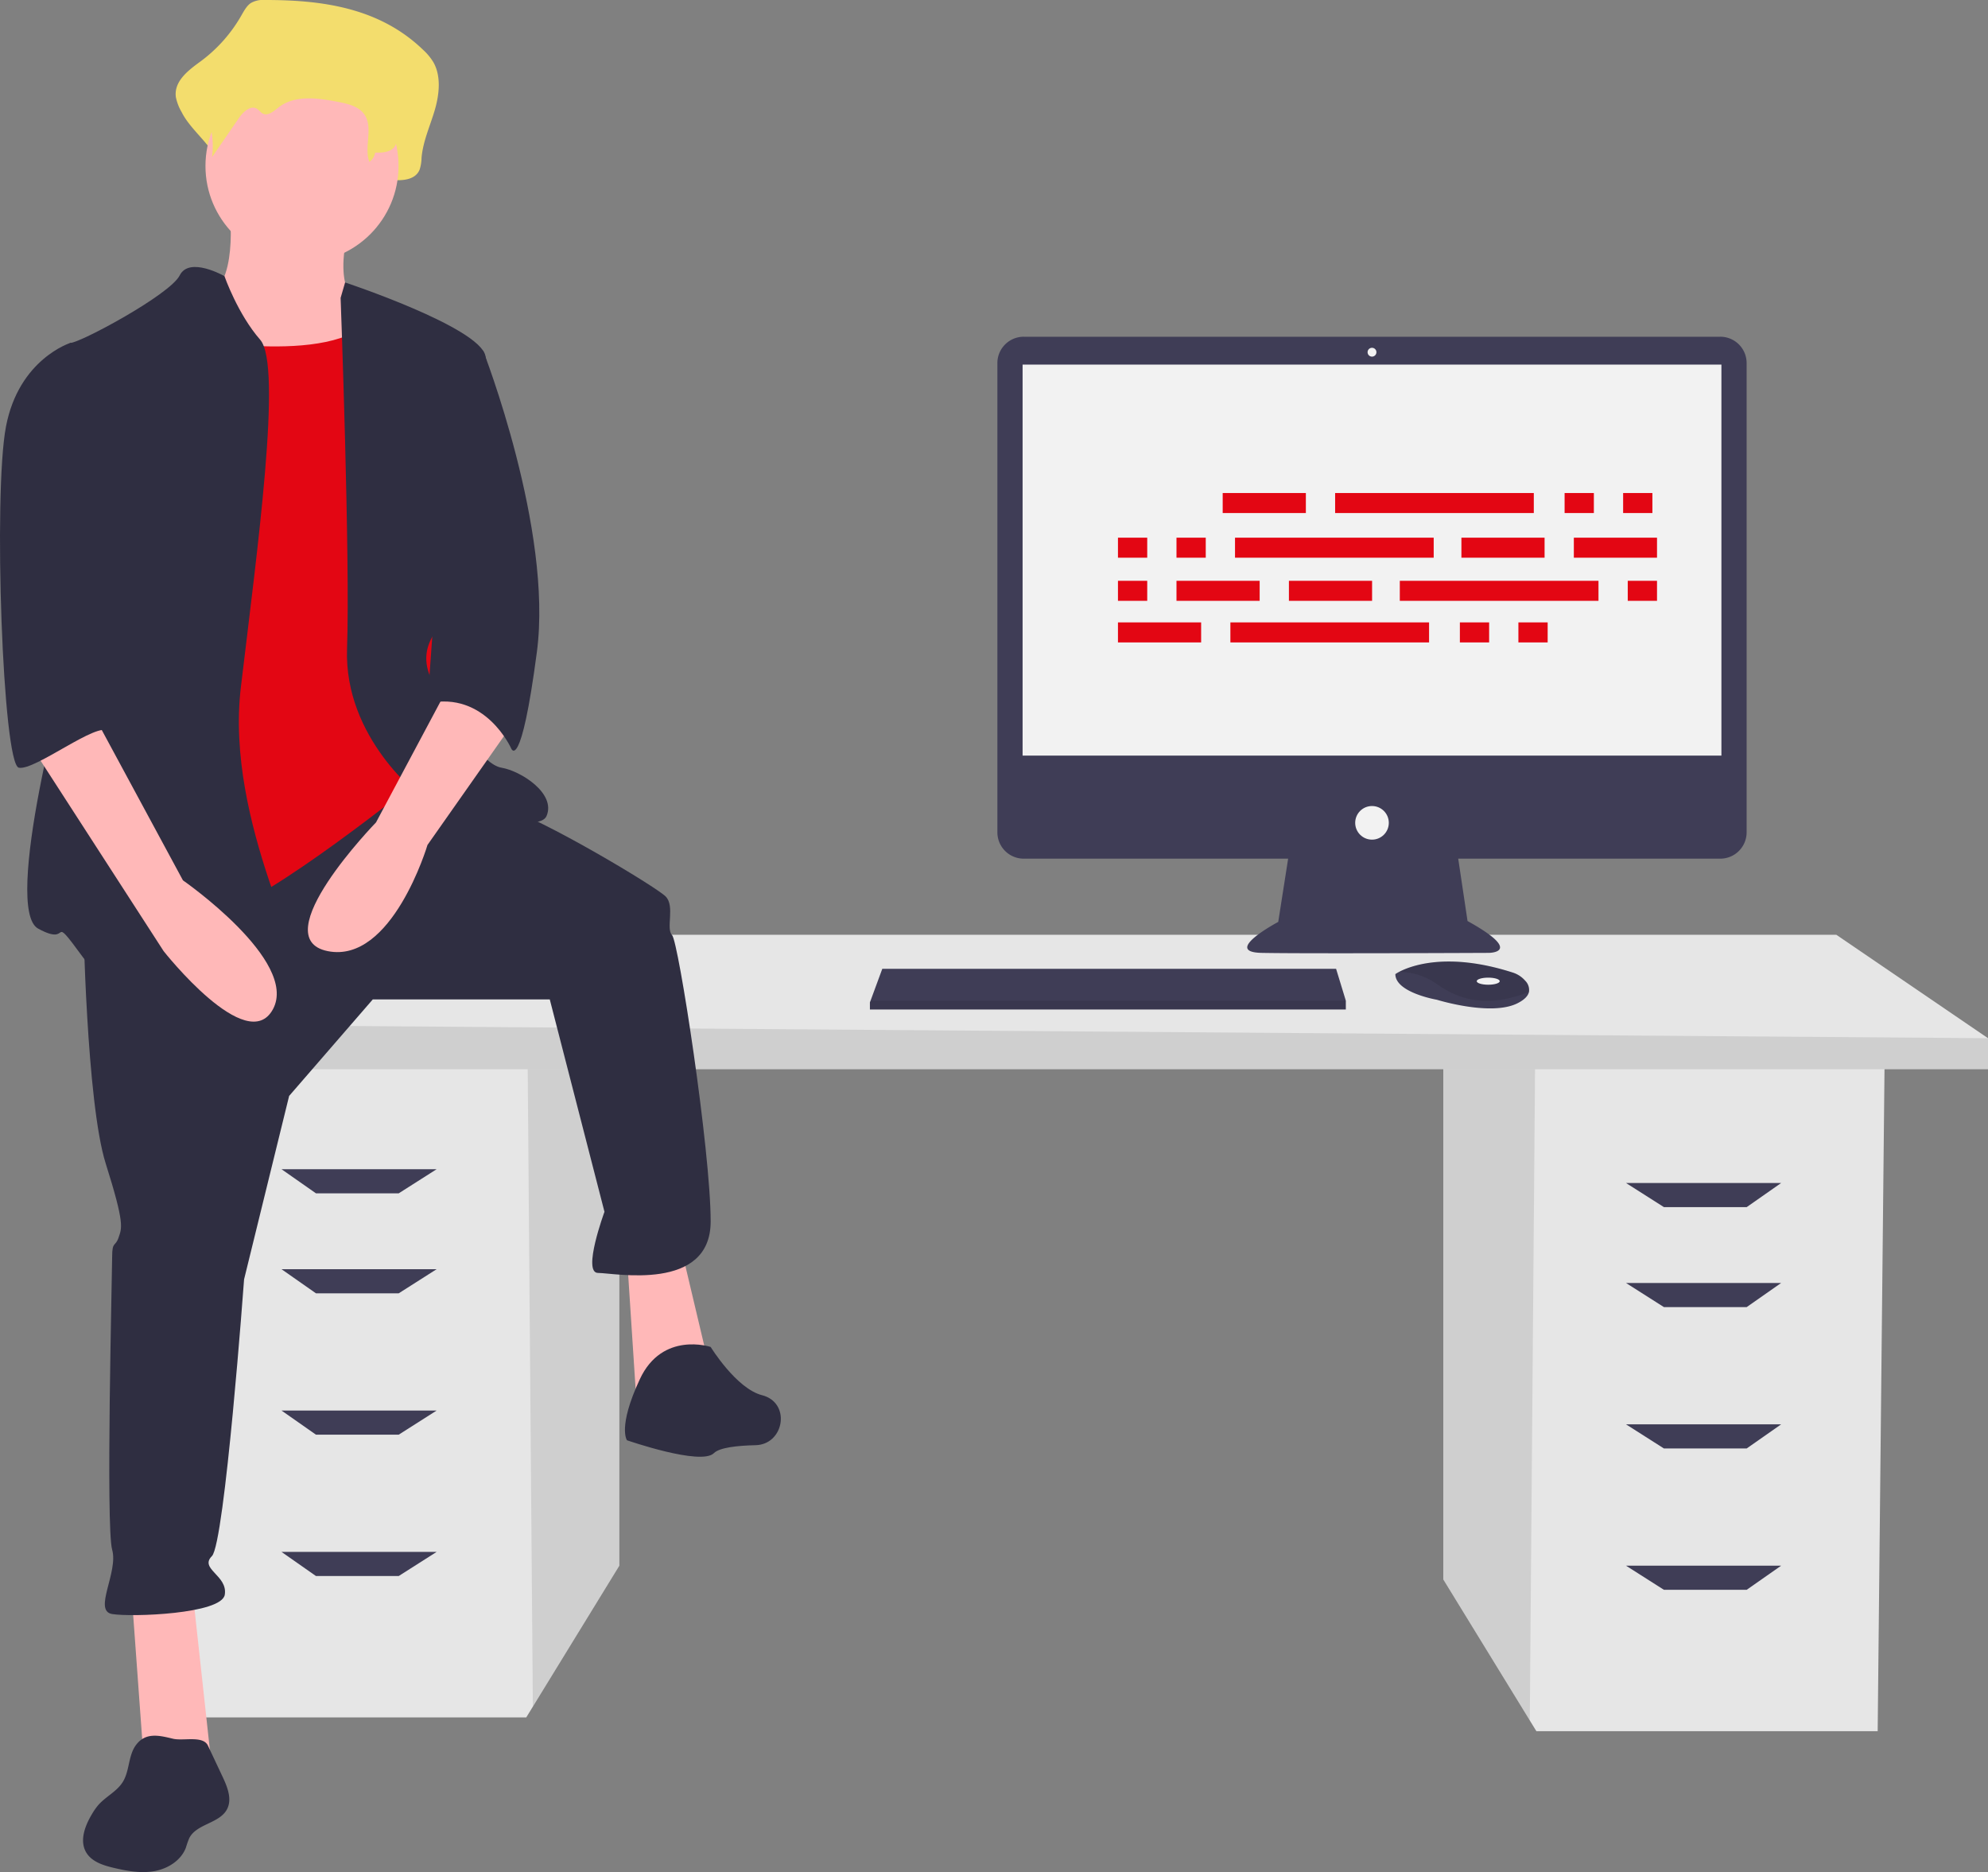 <svg height="669.683" viewBox="0 0 711.188 669.683" width="711.188" xmlns="http://www.w3.org/2000/svg"><rect x="0" y="0" width="711.188" height="669.683" fill="#808080" stroke="none"/><path d="m516.326 380.018v184.995l30.944 50.43 2.355 3.836h122.097l2.467-239.261z" fill="#e6e6e6"/><path d="m516.326 380.018v184.995l30.944 50.43 1.899-235.425z" opacity=".1"/><path d="m221.566 375.084v184.996l-30.944 50.43-2.355 3.835h-122.097l-2.467-239.261z" fill="#e6e6e6"/><path d="m221.566 375.084v184.996l-30.944 50.43-1.899-235.426z" opacity=".1"/><path d="m711.188 371.385v11.099h-663.518v-16.033l61.665-32.066h547.588z" fill="#e6e6e6"/><path d="m711.188 371.385v11.099h-663.518v-16.033z" opacity=".1"/><path d="m142.635 426.883h-29.6l-12.333-8.633h55.499z" fill="#3f3d56"/><path d="m142.635 462.649h-29.6l-12.333-8.633h55.499z" fill="#3f3d56"/><path d="m142.635 513.215h-29.6l-12.333-8.634h55.499z" fill="#3f3d56"/><path d="m142.635 563.78h-29.6l-12.333-8.633h55.499z" fill="#3f3d56"/><path d="m595.257 431.816h29.6l12.333-8.633h-55.499z" fill="#3f3d56"/><path d="m595.257 467.582h29.6l12.333-8.633h-55.499z" fill="#3f3d56"/><path d="m595.257 518.148h29.6l12.333-8.633h-55.499z" fill="#3f3d56"/><path d="m595.257 568.713h29.6l12.333-8.633h-55.499z" fill="#3f3d56"/><path d="m859.82 235.615h-249.185a9.423 9.423 0 0 0 -9.424 9.424v167.858a9.423 9.423 0 0 0 9.424 9.424h94.593l-3.544 22.626s-20.253 10.759-6.013 11.076 81.328 0 81.328 0 12.974 0-7.595-11.392l-3.334-22.31h93.75a9.423 9.423 0 0 0 9.424-9.424v-167.858a9.423 9.423 0 0 0 -9.424-9.424z" fill="#3f3d56" transform="translate(-244.406 -115.159)"/><path d="m365.823 130.424h249.996v139.871h-249.996z" fill="#f2f2f2"/><circle cx="490.821" cy="125.994" fill="#f2f2f2" r="1.582"/><circle cx="490.821" cy="294.346" fill="#f2f2f2" r="6.013"/><path d="m481.452 357.952v3.165h-170.25v-2.532l.234-.633 4.196-11.392h162.339z" fill="#3f3d56"/><path d="m791.376 470.013c-.31 1.326-1.481 2.725-4.127 4.047-9.493 4.747-28.797-1.266-28.797-1.266s-14.873-2.532-14.873-9.177a11.866 11.866 0 0 1 1.304-.775c3.991-2.112 17.225-7.322 40.691.221a9.786 9.786 0 0 1 4.46 2.923 4.667 4.667 0 0 1 1.342 4.027z" fill="#3f3d56" transform="translate(-244.406 -115.159)"/><path d="m791.376 470.013c-11.62 4.452-21.977 4.785-32.607-2.598a23.343 23.343 0 0 0 -13.886-4.573c3.991-2.112 17.225-7.322 40.691.221a9.786 9.786 0 0 1 4.46 2.923 4.667 4.667 0 0 1 1.342 4.027z" opacity=".1" transform="translate(-244.406 -115.159)"/><ellipse cx="532.4" cy="350.99" fill="#f2f2f2" rx="4.114" ry="1.266"/><path d="m481.452 357.952v3.165h-170.25v-2.532l.234-.633z" opacity=".1"/><path d="m339.068 115.159a8.554 8.554 0 0 0 -4.961 1.108c-1.476 1.011-2.406 2.782-3.356 4.429a52.986 52.986 0 0 1 -14.434 16.305c-4.289 3.142-9.742 7.06-9.008 12.853a17.372 17.372 0 0 0 2.091 5.426c3.957 7.987 14.754 14.159 13.692 23.273 3.931-6.581-1.327-9.835 2.604-16.416 1.872-3.134 5.124-6.672 7.951-4.704.946.659 1.568 1.841 2.553 2.419 2.351 1.38 4.853-1.258 6.934-3.126 7.177-6.443 17.383-4.755 26.314-2.747 4.216.948 8.847 2.191 11.34 6.221 3.277 5.298-3.113 11.02-4.728 17.01a3.264 3.264 0 0 0 3.503 4.062c2.68-.264 5.854-.481 6.013-1.657 3.372.12 7.503-.262 8.947-3.772a14.762 14.762 0 0 0 .693-4.293c.53-5.897 3.033-11.277 4.691-16.89s2.379-12.191-.419-17.167a19.864 19.864 0 0 0 -3.666-4.456c-15.879-15.367-36.756-17.901-56.752-17.878z" fill="#f3dd6d" transform="translate(-244.406 -115.159)"/><path d="m326.544 190.064s3.453 28.778-9.209 31.081 11.511 41.441 11.511 41.441l57.557 6.907-13.814-46.045s-9.209-3.453-3.453-26.476-42.592-6.907-42.592-6.907z" fill="#ffb8b8" transform="translate(-244.406 -115.159)"/><path d="m47.028 569.318 4.605 63.313h24.173l-6.906-63.313z" fill="#ffb8b8"/><path d="m224.303 449.6 3.453 52.952 26.477-11.511-10.361-43.743z" fill="#ffb8b8"/><path d="m274.167 442.738s1.151 66.766 8.058 88.637 5.756 23.023 4.605 26.476-2.302 1.151-2.302 6.907-2.302 96.695 0 104.753-6.907 21.872 0 23.023 39.139 0 40.29-6.907-9.209-9.209-4.605-13.814 11.511-98.998 11.511-98.998l16.116-65.615 29.93-34.534h63.312l19.569 75.975s-8.058 21.872-2.302 21.872 40.29 6.907 40.29-18.418-11.511-100.149-13.814-102.451 1.151-10.36-2.302-13.814-43.743-27.627-58.708-32.232-35.958-10.085-35.958-10.085z" fill="#2f2e41" transform="translate(-244.406 -115.159)"/><path d="m498.639 596.991s-17.267-5.756-25.325 11.511-4.605 21.872-4.605 21.872 26.476 9.209 31.081 4.605c2.003-2.003 8.365-2.699 14.913-2.846 9.973-.224 12.626-14.333 3.207-17.619q-.421-.147-.853-.255c-9.209-2.302-18.418-17.267-18.418-17.267z" fill="#2f2e41" transform="translate(-244.406 -115.159)"/><circle cx="108.038" cy="59.365" fill="#ffb8b8" r="34.534"/><path d="m307.55 235.534s56.406 11.511 70.219-6.907 19.569 51.801 19.569 51.801l6.907 73.673-10.36 40.29s-54.103 43.743-71.37 47.197-43.743 5.756-43.743 5.756 8.058-127.776 8.058-130.078 20.72-81.731 20.72-81.731z" fill="#e30613" transform="translate(-244.406 -115.159)"/><path d="m324.704 213.945s-12.55-7.189-16.003-.282-35.685 24.174-39.139 24.174 6.907 95.544 2.302 107.056-26.476 95.544-13.814 102.451 3.453-6.907 16.116 10.36 74.824 17.267 78.277 10.36-27.627-58.708-21.872-107.056 14.965-115.114 6.907-124.323-12.775-22.74-12.775-22.74z" fill="#2f2e41" transform="translate(-244.406 -115.159)"/><path d="m366.258 221.72 1.603-5.518s47.895 15.878 50.198 26.238 1.151 82.882-6.907 88.637-19.569 14.965-11.511 28.778 17.267 28.778 24.174 29.93 19.569 9.209 16.116 17.267-44.894-6.907-44.894-6.907-27.627-20.72-26.476-52.952-2.302-125.474-2.302-125.474z" fill="#2f2e41" transform="translate(-244.406 -115.159)"/><path d="m406.548 357.554-27.627 51.801s-40.29 41.441-17.267 46.045 35.685-37.987 35.685-37.987l29.93-42.592z" fill="#ffb8b8" transform="translate(-244.406 -115.159)"/><path d="m340.75 124.195a7.838 7.838 0 0 0 -4.039.783 9.413 9.413 0 0 0 -2.732 3.131 39.773 39.773 0 0 1 -11.75 11.524c-3.491 2.221-7.93 4.99-7.333 9.084a11.359 11.359 0 0 0 1.702 3.835 30.163 30.163 0 0 1 3.665 18.801l9.6-13.954c1.524-2.215 4.171-4.715 6.472-3.324.77.466 1.276 1.301 2.078 1.71 1.914.975 3.95-.889 5.644-2.21 5.842-4.554 14.15-3.361 21.421-1.942 3.432.67 7.202 1.549 9.231 4.397 3.372 4.733-.149 11.572 1.819 17.04a5.023 5.023 0 0 0 2.079-3.317c2.745.085 6.107-.185 7.283-2.666a9.188 9.188 0 0 0 .564-3.034c.432-4.168 2.469-7.971 3.819-11.938s1.937-8.616-.341-12.133a14.681 14.681 0 0 0 -2.984-3.149c-12.926-10.861-29.921-12.652-46.198-12.636z" fill="#f3dd6d" transform="translate(-244.406 -115.159)"/><path d="m406.548 237.836 10.725 2.847s24.96 63.919 19.204 107.662-9.209 34.534-9.209 34.534-9.209-20.72-29.93-16.116z" fill="#2f2e41" transform="translate(-244.406 -115.159)"/><path d="m293.029 739.422c-2.776 3.772-2.219 9.165-4.678 13.151-2.131 3.455-6.148 5.267-8.814 8.329a22.326 22.326 0 0 0 -2.266 3.26c-2.473 4.143-4.483 9.452-2.048 13.616 1.959 3.35 6.078 4.66 9.855 5.552 4.774 1.128 9.734 2.031 14.564 1.169s9.549-3.819 11.271-8.412a32.5 32.5 0 0 1 1.205-3.401c2.617-5.153 10.827-5.209 13.506-10.33 1.875-3.584.151-7.916-1.571-11.576l-5.261-11.177c-1.746-3.709-8.824-1.576-12.513-2.465-4.812-1.159-9.787-2.436-13.248 2.284z" fill="#2f2e41" transform="translate(-244.406 -115.159)"/><path d="m254.598 380.577 48.348 74.824s29.93 37.987 39.139 20.72-32.232-46.045-32.232-46.045l-31.081-57.557z" fill="#ffb8b8" transform="translate(-244.406 -115.159)"/><path d="m278.772 240.138-9.209-2.302s-18.418 5.756-23.023 29.93-1.151 120.869 4.605 122.02 28.427-16.837 32.056-13.023-7.882-15.756-4.429-26.116 0-110.509 0-110.509z" fill="#2f2e41" transform="translate(-244.406 -115.159)"/><g fill="#e30613"><path d="m437.407 176.363h29.752v7.163h-29.752z"/><path d="m559.722 176.363h10.468v7.163h-10.468z"/><path d="m580.659 176.363h10.468v7.163h-10.468z"/><path d="m477.628 176.363h71.075v7.163h-71.075z"/><path d="m399.941 222.644h29.752v7.163h-29.752z"/><path d="m522.256 222.644h10.468v7.163h-10.468z"/><path d="m543.193 222.644h10.468v7.163h-10.468z"/><path d="m440.162 222.644h71.075v7.163h-71.075z"/><path d="m522.807 192.341h29.752v7.163h-29.752z"/><path d="m563.028 192.341h29.752v7.163h-29.752z"/><path d="m399.941 192.341h10.468v7.163h-10.468z"/><path d="m420.878 192.341h10.468v7.163h-10.468z"/><path d="m441.815 192.341h71.075v7.163h-71.075z"/><path d="m461.099 207.768h29.752v7.163h-29.752z"/><path d="m420.878 207.768h29.752v7.163h-29.752z"/><path d="m399.941 207.768h10.468v7.163h-10.468z"/><path d="m582.312 207.768h10.468v7.163h-10.468z"/><path d="m500.768 207.768h71.075v7.163h-71.075z"/></g></svg>